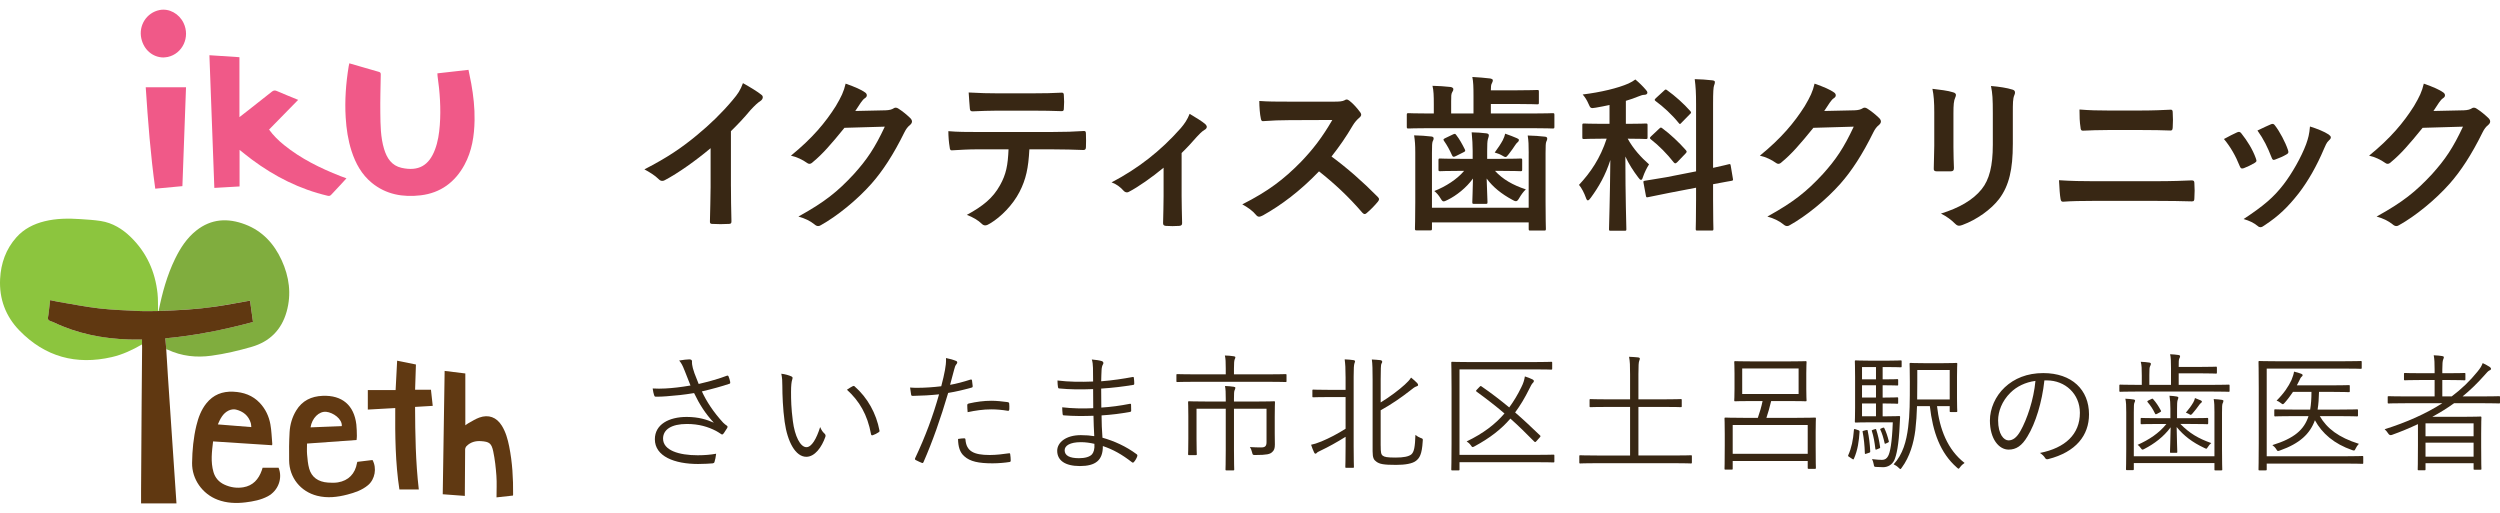 <?xml version="1.0" encoding="UTF-8"?>
<svg id="a" data-name="レイヤー 1" xmlns="http://www.w3.org/2000/svg" viewBox="0 0 194.895 40">
  <defs>
    <style>
      .b {
        fill: none;
      }

      .c {
        fill: #f05988;
      }

      .d {
        fill: #80ad3e;
      }

      .e {
        fill: #8cc53e;
      }

      .f {
        fill: #382714;
      }

      .g {
        fill: #613912;
      }

      .h {
        fill: #603811;
      }

      .i {
        fill: #603912;
      }
    </style>
  </defs>
  <g>
    <rect class="b" x="0" width="40" height="40"/>
    <g>
      <path class="e" d="m11.073,26.85c-.744.429-1.516.795-2.357.988-2.782.641-5.207-.022-7.201-2.072C.44,24.663-.072,23.292.008,21.743c.063-1.211.447-2.319,1.27-3.241.59-.661,1.347-1.042,2.196-1.252.921-.227,1.858-.233,2.797-.169.527.036,1.057.066,1.579.147.928.144,1.697.62,2.357,1.266,1.228,1.202,1.891,2.682,2.074,4.378.049.454.028.916.038,1.374-.471.002-.943.024-1.412.001-1.048-.051-2.1-.082-3.141-.201-1.071-.122-2.132-.336-3.196-.514-.218-.036-.433-.089-.658-.137-.047.398-.091.759-.132,1.121-.015.137-.076.309-.017.402.065.101.245.129.375.188.011.005.024.009.035.015,1.856.892,3.829,1.277,5.874,1.343.337.011.675.002,1.026.002v.385Z"/>
      <path class="d" d="m12.364,24.247c.281-1.404.655-2.779,1.285-4.071.409-.839.911-1.614,1.652-2.203,1.171-.93,2.467-.991,3.814-.477,1.343.512,2.249,1.5,2.839,2.783.594,1.292.781,2.641.388,4.028-.398,1.406-1.314,2.325-2.72,2.732-1.033.299-2.078.547-3.147.692-1.177.161-2.308.036-3.392-.465-.04-.018-.082-.031-.123-.046-.023-.279-.046-.558-.069-.846,2.329-.212,4.589-.67,6.833-1.272-.078-.563-.154-1.107-.231-1.662-.073.011-.122.018-.171.026-.841.146-1.68.311-2.524.434-.721.104-1.447.177-2.173.232-.752.057-1.506.077-2.26.113Z"/>
      <path class="h" d="m12.364,24.247c.753-.036,1.508-.056,2.26-.113.726-.055,1.453-.128,2.173-.232.845-.122,1.683-.287,2.524-.434.049-.008.098-.015.171-.026.077.555.153,1.099.231,1.662-2.244.601-4.504,1.06-6.833,1.272.024.287.046.567.069.846.044.716.085,1.432.133,2.147.094,1.431.192,2.862.288,4.294.095,1.412.191,2.825.286,4.237.03.451.061.902.091,1.346h-2.76c0-.34-.002-.653 0-.967.014-2.286.028-4.572.044-6.858.01-1.454.025-2.909.037-4.363.001-.069-.004-.138-.007-.207,0-.118,0-.236,0-.385-.35,0-.688.009-1.026-.002-2.045-.067-4.018-.451-5.874-1.343-.011-.005-.023-.009-.035-.015-.13-.059-.31-.087-.375-.188-.059-.092.002-.265.017-.402.04-.361.085-.722.132-1.121.225.047.441.1.658.137,1.065.178,2.125.392,3.196.514,1.041.118,2.093.149,3.141.201.47.023.942.001,1.412-.001.015 0.0.029.001.044.001Z"/>
      <path class="c" d="m27.233,4.936c.407.118.799.231,1.19.345.368.107.735.22,1.106.319.12.032.158.086.155.208-.017.995-.048,1.99-.035,2.984.013.948.015,1.903.294,2.825.215.711.591,1.298,1.37,1.469,1.322.291,2.131-.191,2.596-1.42.234-.618.329-1.265.378-1.919.095-1.286.004-2.565-.178-3.838-.008-.055-.007-.111-.011-.191.803-.091,1.6-.181,2.425-.274.074.367.152.721.216,1.077.169.943.275,1.894.258,2.853-.021,1.213-.2,2.397-.79,3.48-.739,1.356-1.873,2.19-3.41,2.372-1.376.163-2.692-.058-3.808-.97-.796-.652-1.27-1.518-1.582-2.481-.274-.849-.403-1.724-.457-2.613-.082-1.339.018-2.665.232-3.986.012-.073.031-.145.051-.237Z"/>
      <path class="c" d="m18.676,11.684v2.851c-.654.038-1.297.075-1.967.114-.128-3.447-.255-6.877-.384-10.344.785.052,1.553.102,2.341.154v4.672c.251-.195.468-.361.683-.53.614-.482,1.23-.962,1.839-1.45.127-.102.232-.126.388-.058.54.235,1.088.454,1.667.693-.766.782-1.513,1.545-2.268,2.316.335.463.734.853,1.17,1.205,1.316,1.064,2.815,1.8,4.379,2.416.152.06.306.114.485.18-.17.185-.328.361-.489.533-.232.249-.469.492-.697.744-.083.092-.162.11-.282.081-2.179-.513-4.13-1.5-5.916-2.831-.313-.233-.614-.482-.95-.747Z"/>
      <path class="g" d="m21.206,34.709c-1.528-.099-3.052-.198-4.595-.298-.095.807-.198,1.601.031,2.389.131.451.421.781.852.98.47.217.969.293,1.474.208.754-.126,1.193-.623,1.439-1.318.023-.064.041-.13.064-.204h1.248c.332.822-.033,1.794-.839,2.223-.543.288-1.135.4-1.736.474-.74.091-1.47.062-2.176-.204-1.19-.448-2.01-1.6-1.993-2.871.014-.982.104-1.961.337-2.92.151-.621.371-1.215.776-1.723.536-.673,1.248-.947,2.093-.909.803.036,1.517.282,2.08.883.438.469.704,1.033.817,1.653.092.504.103,1.024.149,1.536.003.029-.011.06-.019.102Zm-1.615-1.413c-.015-.126-.012-.222-.038-.309-.175-.585-.596-.921-1.165-1.059-.178-.043-.41-.001-.578.083-.433.217-.638.632-.828,1.075.874.07,1.723.138,2.608.209Z"/>
      <path class="i" d="m39.984,38.634c-.428.047-.844.093-1.277.141,0-.575.032-1.129-.008-1.679-.046-.638-.116-1.279-.247-1.903-.136-.643-.31-.759-.956-.803-.422-.029-.816.075-1.124.386-.062.063-.11.171-.111.259-.013,1.134-.017,2.267-.023,3.401-0.0.068,0,.136,0,.223-.582-.043-1.144-.085-1.723-.128.049-3.204.098-6.399.148-9.615.548.067,1.076.132,1.613.198v4.043c.081-.057.147-.114.221-.154.286-.155.562-.339.866-.449.725-.263,1.345-.029,1.754.627.31.499.464,1.057.578,1.625.248,1.24.319,2.495.305,3.757-0.0.018-.007.036-.014.073Z"/>
      <path class="g" d="m27.854,36.005c.402-.049.795-.096,1.187-.143.349.634.195,1.503-.353,1.962-.465.39-1.024.578-1.599.729-.782.205-1.57.298-2.368.096-1.288-.326-2.162-1.411-2.181-2.74-.011-.741-.008-1.485.036-2.225.035-.593.2-1.164.514-1.68.47-.774,1.185-1.111,2.065-1.146,1.514-.06,2.447.731,2.625,2.236.035.293.033.59.041.885.003.1-.014.2-.024.323-1.278.091-2.549.182-3.862.277,0,.282-.02.57.005.854.033.368.063.744.162,1.097.189.673.7,1.037,1.467,1.091.256.018.519.026.771-.015.827-.135,1.346-.675,1.491-1.51.004-.025.012-.049.023-.092Zm-1.208-2.785c.047-.56-.681-1.065-1.215-1.116-.564-.054-1.111.492-1.222,1.212.811-.032,1.621-.064,2.437-.096Z"/>
      <path class="c" d="m12.104,14.709c-.369-2.63-.568-5.253-.743-7.908h3.141c-.093,2.554-.187,5.122-.282,7.71-.705.066-1.397.131-2.117.198Z"/>
      <path class="i" d="m32.425,28.416c-.022.654-.043,1.299-.065,1.966h1.236c.047.428.092.837.139,1.258-.468.028-.912.054-1.377.082.01,2.146.041,4.282.291,6.438h-1.513c-.318-2.085-.339-4.204-.324-6.349-.723.04-1.433.08-2.138.119v-1.523h2.167c.04-.768.079-1.519.119-2.288.498.101.976.198,1.464.296Z"/>
      <path class="c" d="m12.742,4.481c-.837-.01-1.528-.598-1.724-1.478-.228-1.021.413-2.02,1.425-2.221.737-.146,1.518.277,1.869,1.012.525,1.097-.079,2.395-1.235,2.647-.11.024-.224.026-.336.039Z"/>
    </g>
  </g>
  <g>
    <g>
      <path class="f" d="m53.367,28.884c-.16-.409-.24-.56-.42-.779.31-.05.62-.09.79-.09.14,0,.21.06.21.149,0,.06-.01.16.01.26.019.141.07.37.18.67.11.3.2.529.33.84.81-.19,1.629-.42,2.188-.64.06-.021.11-.021.14.05.051.109.101.279.131.44.01.07,0,.11-.051.13-.619.21-1.349.41-2.158.6.359.78.89,1.6,1.659,2.438.1.101.18.16.27.221.05.029.07.06.07.09,0,.04-.011.08-.03.109-.07.12-.19.3-.26.4-.05.06-.09.1-.13.1s-.06-.019-.12-.06c-.13-.091-.24-.15-.359-.22-.6-.31-1.31-.54-2.269-.54-1.199,0-1.858.43-1.858,1.14,0,.919,1.239,1.299,2.698,1.299.51,0,1.029-.04,1.44-.12-.021.22-.08.5-.13.649-.03.07-.05.08-.13.101-.18.019-.71.05-1.149.05-1.829,0-3.368-.59-3.368-1.929,0-1.159,1.1-1.739,2.478-1.739.93,0,1.579.21,2.119.449-.66-.709-1.12-1.429-1.539-2.309-.769.13-1.46.2-2.149.25-.3.021-.6.04-.85.03-.069,0-.09-.04-.12-.12-.039-.12-.08-.3-.109-.519.34.019.649.019.989,0,.579-.03,1.19-.1,1.959-.231-.17-.419-.28-.699-.46-1.169Z"/>
      <path class="f" d="m61.698,29.344c.06.029.091.07.091.109,0,.051-.021.11-.041.181-.039.12-.08.399-.08.919,0,.64.011,1.25.141,2.269.15,1.18.58,2.039,1.06,2.039.399,0,.779-.64,1.069-1.569.109.26.199.38.33.5.08.07.109.15.08.25-.28.81-.82,1.569-1.49,1.569-.839,0-1.469-1.159-1.688-2.728-.14-1-.18-2.129-.18-2.789,0-.38-.011-.619-.08-.959.279.03.6.12.789.21Zm4.768.769c.06-.03.11-.04.149,0,1.02.89,1.699,2.119,1.949,3.458.01.07-.019.1-.069.13-.15.1-.29.17-.46.23-.07.021-.12-.01-.13-.079-.28-1.529-.909-2.589-1.879-3.469.19-.13.34-.22.44-.27Z"/>
      <path class="f" d="m75.656,29.594c.08-.021.11,0,.12.069.021.12.04.29.05.41.01.1-.01.13-.1.149-.649.181-1.199.31-1.809.41-.6,2.029-1.21,3.768-1.92,5.387-.039.09-.079.09-.149.06-.08-.03-.34-.15-.47-.22-.05-.03-.06-.08-.04-.13.829-1.76,1.399-3.318,1.869-4.987-.649.069-1.339.109-2.019.12-.12,0-.141-.011-.16-.101-.019-.14-.05-.35-.08-.55.19.021.359.021.63.021.47,0,1.159-.04,1.799-.12.14-.529.22-.89.29-1.26.05-.279.1-.609.08-.94.279.051.59.141.799.231.051.019.08.06.08.109,0,.051-.029.101-.08.16-.069.09-.109.18-.159.39-.12.41-.21.819-.32,1.199.47-.079,1.029-.23,1.589-.409Zm-.499,4.577c.079,0,.1.021.109.1.07.899.63,1.2,1.89,1.2.51,0,1.069-.07,1.478-.131.08-.01.11-.01.12.07.021.12.04.34.04.479,0,.101-.03.12-.109.13-.31.051-.83.101-1.31.101-1.079,0-1.749-.14-2.199-.55-.35-.3-.479-.75-.489-1.35.17-.029.359-.05.47-.05Zm.249-2.568c0-.09.021-.12.131-.15.579-.13,1.159-.21,1.748-.21.41,0,.85.051,1.24.101.119.019.14.05.149.109.011.101.021.31.011.44-.011.119-.041.149-.131.13-.43-.07-.859-.11-1.279-.11-.619,0-1.239.09-1.839.22-.019-.17-.03-.409-.03-.529Z"/>
      <path class="f" d="m85.247,32.412c-.769.029-1.579.029-2.299-.03-.08,0-.1-.03-.11-.12-.019-.13-.029-.369-.029-.51.739.09,1.639.11,2.418.07,0-.49-.01-1.01-.01-1.489-.969.04-1.828.03-2.648-.05-.06-.01-.08-.03-.09-.1-.019-.15-.04-.301-.04-.52.88.11,1.819.12,2.778.08,0-.409-.01-.69-.01-1.06-.01-.289-.029-.459-.09-.659.33.03.6.069.789.13.11.04.141.15.091.23-.07.11-.11.261-.12.46-.019.32-.019.54-.03.88.909-.07,1.73-.2,2.438-.33.08-.021.101,0,.11.07.021.159.03.319.03.44,0,.08-.04.1-.07.1-.779.13-1.589.231-2.509.29,0,.49,0,1.01.011,1.48.769-.05,1.438-.14,2.208-.29.07-.019.101,0,.11.05,0,.12.01.31.01.479,0,.06-.03.09-.1.101-.71.13-1.41.22-2.209.27,0,.62.029,1.14.07,1.739.898.25,1.838.67,2.668,1.289.05.04.07.08.04.17-.04.13-.149.32-.25.43-.05.06-.09.07-.149.03-.81-.63-1.48-.999-2.279-1.27.01,1.119-.58,1.56-1.789,1.56-1.169,0-1.769-.45-1.769-1.19,0-.65.68-1.22,1.839-1.22.399,0,.76.03,1.049.08-.029-.569-.05-1.01-.06-1.589Zm-.989,2.059c-.84,0-1.26.27-1.26.63,0,.42.391.619,1.119.619.461,0,.84-.1,1.02-.31.12-.149.211-.399.181-.81-.351-.08-.7-.13-1.06-.13Z"/>
      <path class="f" d="m100.295,29.703c0,.07-.01.08-.08.08-.06,0-.37-.019-1.319-.019h-5.787c-.949,0-1.269.019-1.319.019-.07,0-.08-.01-.08-.08v-.459c0-.07.01-.08.08-.08.051,0,.37.019,1.319.019h2.448v-.449c0-.51-.01-.769-.069-1.02.239.01.479.019.7.06.069.01.119.04.119.07,0,.069-.029.12-.06.19-.03.101-.05.25-.05.7v.449h2.698c.949,0,1.259-.019,1.319-.019.07,0,.08.01.08.08v.459Zm-2.409,1.6c1.02,0,1.38-.021,1.43-.021.069,0,.079.011.079.08,0,.06-.019.37-.019,1.13v1.309c0,.3.01.6.01.85,0,.29-.05.46-.22.6-.159.15-.399.221-1.31.221-.19,0-.199-.011-.239-.181s-.101-.329-.18-.44c.319.021.63.03.869.03.31,0,.43-.09.43-.42v-2.599h-2.538v3.248c0,.999.019,1.43.019,1.48,0,.069-.01.08-.08.08h-.519c-.07,0-.08-.011-.08-.08,0-.05.019-.48.019-1.48v-3.248h-2.278v2.339c0,.859.021,1.149.021,1.199,0,.07-.01.08-.08.08h-.53c-.06,0-.069-.01-.069-.08,0-.05.019-.3.019-1.19v-1.789c0-.739-.019-.999-.019-1.06,0-.069.01-.08.069-.08.06,0,.41.021,1.43.021h1.438v-.19c0-.51-.01-.769-.06-1.02.24.011.46.021.69.06.069.01.119.04.119.08,0,.06-.029.12-.06.19-.04.09-.05.24-.05.68v.2h1.688Z"/>
      <path class="f" d="m104.898,29.394c0-.71-.021-.989-.07-1.379.26.01.489.029.69.06.07.01.12.05.12.09,0,.05-.03.1-.05.17-.04.12-.06.37-.06,1.029v5.417c0,1.08.021,1.56.021,1.609,0,.07-.011.08-.08.08h-.51c-.07,0-.08-.01-.08-.08,0-.06.021-.529.021-1.609v-.73c-.67.42-1.359.8-1.89,1.05-.2.1-.31.149-.34.19s-.08.08-.12.08c-.039,0-.069-.03-.1-.09-.08-.16-.17-.39-.24-.609.24-.05.44-.11.81-.26.639-.271,1.219-.57,1.879-.989v-2.469h-1.33c-.859,0-1.119.019-1.18.019-.069,0-.079-.01-.079-.08v-.44c0-.07.01-.08.079-.08.06,0,.32.019,1.18.019h1.33v-.999Zm2.738,5.347c0,.53.029.69.17.79.13.09.31.14.989.14.63,0,1.009-.08,1.22-.239.23-.19.299-.601.329-1.529.13.109.26.18.41.239.17.06.18.06.159.25-.06,1.06-.26,1.319-.519,1.529-.289.231-.879.32-1.559.32-.97,0-1.289-.06-1.549-.26-.181-.131-.28-.28-.28-.8v-5.577c0-.739-.01-1.26-.06-1.579.239.01.459.03.659.05.08.01.149.05.149.12,0,.08-.039.11-.069.18-.03.08-.05.38-.05,1.23v1.769c.719-.44,1.419-.969,1.879-1.389.21-.19.39-.38.489-.55.19.15.33.279.479.43.06.06.07.11.07.16,0,.04-.06.08-.13.1-.13.04-.239.12-.55.37-.6.47-1.399,1.029-2.238,1.489v2.758Z"/>
      <path class="f" d="m121.175,35.97c0,.07-.01.08-.08.08-.06,0-.39-.019-1.399-.019h-5.916v.56c0,.069-.011.08-.091.08h-.47c-.069,0-.08-.011-.08-.08,0-.05.021-.63.021-2.009v-4.288c0-1.389-.021-1.959-.021-2.009,0-.07.011-.08.08-.08.051,0,.4.021,1.39.021h4.947c.989,0,1.31-.021,1.369-.021.07,0,.08.01.08.08v.45c0,.069-.01.079-.08.079-.06,0-.38-.019-1.369-.019h-5.776v6.666h5.916c1.01,0,1.34-.019,1.399-.019.07,0,.08.01.08.08v.449Zm-5.827-5.816c.08-.08.09-.07.15-.03.769.529,1.469,1.069,2.158,1.639.35-.479.66-.989.94-1.568.17-.33.24-.59.28-.85.22.07.409.14.59.23.08.04.11.07.11.14,0,.06-.051.11-.11.17-.08.091-.14.231-.25.44-.34.69-.7,1.289-1.1,1.829.64.55,1.26,1.139,1.929,1.778.07.06.07.08-.019.181l-.26.289c-.03.04-.06.06-.09.06-.021,0-.051-.021-.08-.05-.64-.649-1.239-1.239-1.85-1.779-.709.829-1.589,1.509-2.788,2.159-.069.039-.12.06-.149.06-.051,0-.08-.04-.141-.13-.1-.14-.209-.231-.33-.31,1.29-.62,2.219-1.329,2.949-2.179-.68-.58-1.39-1.13-2.159-1.69-.04-.03-.06-.05-.06-.07,0-.019.019-.05.06-.09l.22-.23Z"/>
      <path class="f" d="m131.895,36.05c0,.07-.01.08-.08.08-.05,0-.359-.021-1.289-.021h-6.037c-.93,0-1.239.021-1.289.021-.07,0-.08-.01-.08-.08v-.479c0-.07.01-.08.08-.08.05,0,.359.019,1.289.019h2.589v-3.787h-1.669c-1.02,0-1.359.019-1.409.019-.07,0-.08-.01-.08-.08v-.47c0-.069.01-.08.08-.08.05,0,.39.021,1.409.021h1.669v-1.93c0-.699-.01-1.019-.08-1.389.26.01.52.03.72.05.07.01.12.04.12.09,0,.06-.021.11-.05.19-.04.1-.06.34-.06,1.039v1.949h1.899c1.009,0,1.349-.021,1.399-.021.069,0,.08.011.08.08v.47c0,.07-.011.08-.08.08-.051,0-.391-.019-1.399-.019h-1.899v3.787h2.799c.93,0,1.239-.019,1.289-.019.07,0,.08.01.08.08v.479Z"/>
      <path class="f" d="m141.545,34.671c0,1.499.019,1.749.019,1.799,0,.07-.01.08-.079.08h-.479c-.07,0-.08-.01-.08-.08v-.53h-5.848v.59c0,.07-.01.08-.08.08h-.478c-.07,0-.08-.01-.08-.08,0-.06.019-.3.019-1.818v-.88c0-.89-.019-1.149-.019-1.199,0-.07.01-.08.08-.08.06,0,.409.021,1.419.021h1.099c.15-.43.28-.87.37-1.31h-.76c-.98,0-1.31.019-1.369.019-.069,0-.08-.01-.08-.079,0-.06.021-.271.021-.89v-1.2c0-.609-.021-.829-.021-.879,0-.07.011-.08.08-.08.06,0,.39.019,1.369.019h2.739c.979,0,1.318-.019,1.369-.019.069,0,.08.01.08.08,0,.05-.021.27-.021.879v1.2c0,.619.021.829.021.89,0,.069-.011.079-.08.079-.051,0-.391-.019-1.369-.019h-1.31c-.12.519-.24.909-.37,1.31h2.349c1.01,0,1.369-.021,1.43-.021.069,0,.079.01.079.08,0,.05-.019.31-.019,1.06v.98Zm-.619-1.539h-5.848v2.248h5.848v-2.248Zm-.71-4.408h-4.397v1.989h4.397v-1.989Z"/>
      <path class="f" d="m144.859,33.532q.119.04.109.12c-.05.749-.14,1.429-.44,2.108-.03.07-.05.07-.141.01l-.239-.159c-.08-.05-.09-.06-.06-.13.25-.56.379-1.17.44-1.969.01-.08.019-.08.15-.04l.18.06Zm3.388-4.978c0,.07-.01.08-.08.08-.05,0-.29-.019-.98-.019h-.42v.959h.15c.72,0,.93-.019.98-.019.069,0,.08.01.08.08v.34c0,.069-.011.079-.08.079-.05,0-.26-.019-.98-.019h-.15v.959h.15c.72,0,.93-.019.98-.019.069,0,.08.01.08.08v.34c0,.07-.011.08-.08.08-.05,0-.26-.021-.98-.021h-.15v1h.35c.67,0,.87-.021.93-.021.06,0,.09.021.08.09-.01.19-.019.37-.029.56-.07,1.619-.25,2.398-.42,2.788-.17.35-.5.55-.87.55-.17,0-.399-.01-.569-.021-.12-.01-.14-.01-.17-.21-.03-.17-.07-.279-.13-.399.31.04.609.06.779.06.23,0,.37-.109.47-.289.16-.28.31-1.02.37-2.639h-1.81c-.739,0-.989.019-1.068.019-.07,0-.08-.01-.08-.09,0-.05.019-.39.019-1.069v-2.398c0-.819-.019-1.149-.019-1.21,0-.069.01-.08.08-.08.079,0,.329.021,1.068.021h1.44c.69,0,.93-.021.98-.021.07,0,.08.011.08.08v.38Zm-1.999.06h-1.089v.959h1.089v-.959Zm0,1.419h-1.089v.959h1.089v-.959Zm0,1.419h-1.089v1h1.089v-1Zm-.769,2.079c.09-.019.11-.019.12.04.11.529.17,1.02.2,1.599,0,.091-.01.101-.101.131l-.21.069c-.09.03-.109.03-.109-.06-.021-.609-.07-1.1-.17-1.629-.021-.08,0-.08.08-.101l.19-.05Zm.67-.07c.08-.029.1-.029.12.04.13.4.23.84.3,1.35.01.07,0,.08-.08.11l-.17.069c-.09.04-.11.03-.12-.04-.06-.519-.14-.98-.27-1.379-.021-.07-.011-.07.069-.1l.15-.051Zm.619-.109c.08-.03.101-.03.131.029.14.29.249.61.35,1.02.01.06,0,.07-.07.101l-.15.069c-.08.04-.1.03-.109-.029-.09-.41-.2-.769-.33-1.04-.029-.06-.019-.069.06-.1l.119-.05Zm4.238-1.69c.199,1.789.819,3.398,2.148,4.428-.12.08-.24.18-.35.33-.06.08-.09.12-.12.12s-.06-.03-.13-.091c-1.299-1.139-1.879-2.768-2.108-4.787h-1c-.019.67-.06,1.25-.13,1.869-.13,1.01-.43,2.079-1.06,2.929-.05.069-.079.109-.109.109s-.06-.04-.13-.1c-.12-.12-.26-.21-.391-.27.721-.79.99-1.789,1.13-2.898.13-1,.13-2.009.13-3.548,0-.93-.019-1.33-.019-1.38,0-.069.01-.08.08-.08.06,0,.31.021,1.119.021h1.329c.79,0,1.06-.021,1.109-.021.069,0,.08.011.08.08,0,.05-.021.31-.021.999v1.69c0,.699.021.92.021.98,0,.07-.011.08-.08.08h-.43c-.07,0-.08-.01-.08-.08v-.38h-.989Zm.989-2.818h-2.528v.98c0,.5,0,.93-.01,1.319h2.538v-2.299Z"/>
      <path class="f" d="m159.377,29.654c-.18,1.69-.69,3.349-1.319,4.368-.43.73-.88,1.029-1.47,1.029-.749,0-1.459-.82-1.459-2.269,0-.919.42-1.898,1.16-2.588.739-.69,1.738-1.109,2.998-1.109,2.238,0,3.568,1.309,3.568,3.218,0,1.629-1.01,2.938-3.179,3.488-.12.03-.19.01-.26-.11-.06-.1-.19-.249-.39-.369,1.978-.39,3.118-1.459,3.118-3.129,0-1.478-1.149-2.528-2.579-2.528h-.19Zm-2.648.96c-.67.659-.96,1.478-.96,2.158,0,1.09.45,1.56.81,1.56.34,0,.64-.22.93-.73.51-.899,1.039-2.449,1.17-3.908-.78.1-1.47.44-1.949.92Z"/>
      <path class="f" d="m173.815,30.463c0,.07-.01.08-.08.08-.05,0-.369-.019-1.318-.019h-5.797c-.95,0-1.27.019-1.32.019-.069,0-.08-.01-.08-.08v-.399c0-.07.011-.08.08-.08.051,0,.37.019,1.32.019h.35v-.709c0-.55-.01-.83-.08-1.09.25.01.47.03.659.06.08.011.13.051.13.091,0,.069-.019.12-.06.19-.05.09-.06.24-.06.68v.779h1.688v-1.299c0-.54-.01-.84-.069-1.09.239.011.459.03.659.06.069.01.12.05.12.08,0,.069-.021.119-.06.19-.05.1-.05.26-.05.659h1.69c.839,0,1.159-.019,1.219-.019.06,0,.07.01.07.08v.38c0,.069-.01.08-.07.08-.06,0-.38-.021-1.219-.021h-1.69v.899h2.569c.949,0,1.269-.019,1.318-.019.07,0,.08.01.08.08v.399Zm-1.18,1.709c0-.539-.01-.789-.06-1.06.24.011.46.03.649.06.07.01.11.04.11.08,0,.079-.03.119-.06.19-.041.1-.051.24-.051.73v2.839c0,1.069.021,1.539.021,1.589,0,.06-.011.07-.08.07h-.45c-.069,0-.08-.011-.08-.07v-.5h-6.286v.46c0,.08-.01.09-.08.09h-.449c-.07,0-.08-.01-.08-.09,0-.05.019-.5.019-1.549v-2.868c0-.53-.01-.79-.069-1.06.25.01.459.029.649.06.069.01.11.04.11.08,0,.08-.03.12-.06.19-.03.09-.04.24-.04.731v3.428h6.286v-3.398Zm-2.658.88c.71.72,1.39,1.129,2.409,1.489-.091.069-.181.17-.261.3-.06.1-.09.14-.129.14-.041,0-.08-.03-.15-.06-.94-.44-1.6-.95-2.158-1.63.01.91.049,1.77.049,1.93,0,.069-.01.08-.079.08h-.41c-.069,0-.08-.011-.08-.08,0-.16.04-1.01.05-1.909-.549.749-1.299,1.299-2.039,1.679-.069.04-.119.06-.149.06-.05,0-.08-.04-.14-.12-.07-.101-.15-.19-.25-.25.909-.41,1.659-.899,2.249-1.629h-.61c-.949,0-1.27.019-1.318.019-.07,0-.08-.01-.08-.08v-.329c0-.07.01-.08.08-.08.049,0,.369.019,1.318.019h.92v-.73c0-.43-.019-.69-.07-1.02.24.011.37.03.57.06.069.01.119.04.119.079,0,.08-.039.141-.06.221-.03.109-.04.289-.04.659v.73h1.029c.96,0,1.27-.019,1.33-.019.06,0,.069.01.069.08v.329c0,.07-.01.08-.069.08-.06,0-.37-.019-1.33-.019h-.769Zm-2.269-1.94c.09-.05.1-.05.16.021.22.25.39.5.589.869.03.06.03.08-.079.141l-.2.109c-.12.06-.14.06-.18-.019-.17-.36-.35-.62-.57-.88-.05-.06-.039-.08.07-.14l.21-.101Zm3.858.101c.079.04.09.06.09.1s-.03.07-.08.11c-.04.029-.09.079-.141.159-.149.21-.31.42-.51.65-.069.069-.1.109-.14.109s-.08-.029-.149-.07c-.07-.039-.15-.069-.231-.1.26-.31.41-.51.58-.8.07-.13.109-.23.13-.339l.45.18Z"/>
      <path class="f" d="m184.234,36.08c0,.07-.01.08-.08.08-.06,0-.399-.021-1.398-.021h-6.047v.45c0,.069-.01.08-.09.08h-.47c-.07,0-.08-.011-.08-.08,0-.05.019-.63.019-2.039v-4.298c0-1.399-.019-1.978-.019-2.028,0-.07.01-.08.08-.08.05,0,.409.019,1.389.019h5.128c.989,0,1.309-.019,1.369-.019.069,0,.08.01.08.08v.449c0,.07-.011.08-.08.08-.06,0-.38-.019-1.369-.019h-5.957v6.836h6.047c.999,0,1.339-.021,1.398-.021.07,0,.08.011.08.08v.45Zm-3.388-3.639c.56.96,1.459,1.659,3.048,2.159-.109.11-.19.23-.26.38-.08.16-.08.17-.26.11-1.409-.49-2.339-1.29-2.908-2.329-.38,1.05-1.17,1.809-2.728,2.358-.18.07-.19.06-.279-.09-.091-.149-.19-.239-.31-.329,1.69-.52,2.478-1.19,2.818-2.26h-1.19c-.999,0-1.349.021-1.398.021-.07,0-.08-.01-.08-.08v-.39c0-.07.01-.08.08-.08.05,0,.399.019,1.398.019h1.319c.07-.399.101-.859.101-1.379h-1.44c-.19.28-.4.57-.649.85-.07.07-.101.11-.15.11-.03,0-.069-.03-.149-.09-.11-.091-.2-.141-.33-.19.569-.56.93-1.109,1.159-1.599.11-.271.18-.49.2-.66.22.05.39.101.569.17.05.021.101.05.101.11,0,.05-.041.09-.091.13s-.1.13-.19.329l-.17.33h2.788c.91,0,1.21-.019,1.26-.019.07,0,.08.01.08.08v.379c0,.08-.01.091-.08.091-.05,0-.35-.021-1.26-.021h-1.059c-.011.5-.041.96-.11,1.379h1.659c1.02,0,1.359-.019,1.409-.019.069,0,.08.01.08.08v.39c0,.07-.011.08-.08.08-.05,0-.39-.021-1.409-.021h-1.489Z"/>
      <path class="f" d="m194.895,31.372c0,.07-.01.08-.08.08-.05,0-.369-.019-1.299-.019h-2.199c-.539.39-1.109.739-1.699,1.06h2.429c.88,0,1.26-.021,1.319-.021.07,0,.08.011.08.09,0,.05-.019.31-.019,1.239v.93c0,1.51.019,1.759.019,1.819,0,.06-.01.069-.08.069h-.449c-.07,0-.08-.01-.08-.069v-.44h-3.748v.471c0,.069-.01.079-.08.079h-.449c-.07,0-.08-.01-.08-.079,0-.051.019-.351.019-1.859v-1.659c-.66.31-1.329.59-2.029.84q-.18.069-.289-.11c-.08-.13-.18-.24-.28-.33,1.709-.539,3.218-1.209,4.497-2.028h-2.878c-.94,0-1.249.019-1.3.019-.069,0-.079-.01-.079-.08v-.419c0-.06.01-.07.079-.07.051,0,.36.019,1.3.019h2.278v-1.279h-1.029c-.919,0-1.219.021-1.279.021-.069,0-.08-.01-.08-.08v-.41c0-.069.011-.079.08-.079.06,0,.36.019,1.279.019h1.029v-.28c0-.519-.01-.799-.069-1.119.26.01.47.03.659.06.07.01.131.04.131.09s-.021.1-.051.17c-.05.12-.07.34-.07.799v.28h.45c.92,0,1.21-.019,1.27-.019.069,0,.08.01.08.079v.41c0,.07-.011.08-.08.08-.06,0-.35-.021-1.27-.021h-.45v1.279h.731c.749-.56,1.419-1.199,2.009-1.929.22-.27.319-.43.409-.669.231.109.41.209.56.31.069.05.09.09.09.14,0,.04-.04.09-.101.11-.13.05-.239.199-.43.409-.54.609-1.099,1.149-1.688,1.629h1.539c.93,0,1.249-.019,1.299-.019.07,0,.08.01.08.07v.419Zm-2.059,1.63h-3.748v1.009h3.748v-1.009Zm0,1.509h-3.748v1.089h3.748v-1.089Z"/>
    </g>
    <g>
      <path class="f" d="m56.983,14.529c0,.897.014,1.664.039,2.704.013.17-.052.222-.195.222-.416.026-.884.026-1.3,0-.143,0-.194-.052-.182-.208.013-.936.052-1.781.052-2.665v-3.029c-1.145.962-2.535,1.95-3.575,2.496-.065.039-.13.052-.195.052-.103,0-.182-.039-.273-.13-.299-.299-.729-.559-1.118-.767,1.794-.923,2.899-1.677,4.095-2.666,1.027-.845,1.963-1.755,2.769-2.717.441-.519.611-.78.819-1.339.585.325,1.157.676,1.442.91.078.052.104.13.104.195,0,.103-.078.221-.183.286-.221.143-.429.338-.779.715-.508.611-.988,1.118-1.522,1.638v4.303Z"/>
      <path class="f" d="m69.017,8.601c.338-.013.507-.065.65-.156.052-.039.103-.052.169-.052.065,0,.13.026.208.078.325.208.624.455.884.702.117.103.169.208.169.299,0,.104-.065.195-.156.273-.182.143-.311.325-.429.559-.871,1.768-1.703,3.029-2.574,4.017-1.118,1.261-2.665,2.522-3.952,3.237-.078.053-.143.065-.208.065-.103,0-.195-.052-.299-.143-.325-.261-.729-.455-1.235-.599,2.028-1.118,3.056-1.937,4.329-3.315,1.027-1.144,1.625-2.028,2.405-3.692l-3.146.091c-1.066,1.313-1.717,2.054-2.457,2.665-.092.091-.183.143-.273.143-.065,0-.13-.026-.195-.078-.324-.234-.806-.468-1.248-.559,1.69-1.378,2.691-2.587,3.497-3.861.43-.728.624-1.131.768-1.755.741.26,1.235.481,1.52.689.092.065.131.143.131.221s-.039.156-.144.221c-.13.078-.221.221-.325.352-.143.221-.273.416-.429.649l2.34-.052Z"/>
      <path class="f" d="m80.248,11.643c-.077,1.456-.26,2.327-.767,3.315-.519,1.014-1.456,1.963-2.288,2.457-.143.091-.273.156-.39.156-.091,0-.183-.039-.273-.13-.26-.261-.702-.52-1.157-.69,1.274-.689,2.041-1.326,2.588-2.314.48-.858.61-1.56.662-2.795h-2.47c-.649,0-1.287.039-1.95.078-.117.013-.156-.078-.169-.247-.065-.364-.103-.858-.103-1.248.728.065,1.456.065,2.21.065h5.837c1.015,0,1.769-.026,2.535-.078.13,0,.144.078.144.26.013.169.013.832,0,1.001,0,.169-.078.221-.195.221-.676-.026-1.573-.052-2.471-.052h-1.742Zm-2.573-3.016c-.599,0-1.118.025-1.847.052-.169,0-.208-.065-.221-.221-.039-.312-.052-.78-.091-1.248.91.052,1.573.065,2.158.065h2.912c.728,0,1.547-.013,2.196-.052.131,0,.156.078.156.247.026.312.026.637,0,.949,0,.182-.025.247-.169.247-.702-.026-1.469-.039-2.184-.039h-2.912Z"/>
      <path class="f" d="m92.116,15.257c0,.624.026,1.456.039,2.119.013.156-.065.221-.221.234-.339.025-.716.025-1.054,0-.143-.014-.221-.078-.208-.234.014-.741.039-1.391.039-2.08v-2.223c-.884.741-2.028,1.534-2.69,1.872-.053.039-.117.052-.17.052-.091,0-.194-.052-.26-.13-.233-.273-.585-.533-.935-.65,2.041-1.066,3.809-2.431,5.394-4.225.3-.351.52-.676.69-1.118.442.26.988.598,1.196.78.091.078.143.169.143.234,0,.091-.065.182-.194.247-.17.091-.469.403-.586.533-.338.39-.728.819-1.183,1.261v3.328Z"/>
      <path class="f" d="m103.944,7.925c.469,0,.702-.013.897-.117.052-.039.091-.052.144-.052.077,0,.143.052.221.103.299.234.598.572.845.91.039.065.065.117.065.169,0,.078-.053.169-.17.26-.168.143-.338.338-.48.572-.533.91-1.04,1.638-1.664,2.431,1.248.923,2.405,1.937,3.602,3.146.065.065.103.13.103.182,0,.052-.025.117-.091.195-.247.299-.546.611-.871.885-.052.052-.104.078-.156.078-.065,0-.117-.039-.182-.104-1.093-1.274-2.21-2.301-3.38-3.224-1.47,1.534-2.951,2.639-4.369,3.432-.116.052-.207.103-.299.103-.078,0-.155-.039-.221-.116-.286-.352-.663-.611-1.092-.846,2.027-1.027,3.237-1.95,4.576-3.315.935-.975,1.65-1.898,2.443-3.263l-3.353.013c-.676,0-1.352.026-2.055.078-.103.013-.143-.078-.168-.221-.065-.273-.117-.897-.117-1.352.701.052,1.352.052,2.197.052h3.574Z"/>
      <path class="f" d="m111.452,9.992c-1.157,0-1.56.026-1.638.026-.13,0-.143-.013-.143-.143v-.91c0-.13.013-.143.143-.143.078,0,.48.026,1.638.026h.325v-.715c0-.663-.013-1.066-.103-1.443.494.013.962.039,1.403.091.13.013.222.091.222.156,0,.104-.026.156-.092.26-.078.13-.078.299-.078.715v.936h1.742v-1.378c0-.663-.013-1.105-.091-1.469.481.026.962.065,1.392.117.13.026.208.078.208.13,0,.091-.026.143-.078.247-.065.104-.078.273-.078.546h1.989c1.118,0,1.547-.026,1.625-.026.117,0,.13.013.13.143v.832c0,.13-.013.143-.13.143-.078,0-.507-.026-1.625-.026h-1.989v.741h3.172c1.157,0,1.56-.026,1.638-.026.131,0,.144.013.144.143v.91c0,.13-.013.143-.144.143-.077,0-.48-.026-1.638-.026h-7.943Zm7.723,1.95c0-.65-.013-.962-.078-1.378.481.013.923.039,1.353.091.116.013.168.065.168.143,0,.104-.038.169-.077.26-.039.117-.052.273-.052.871v3.783c0,1.365.025,2.054.025,2.119,0,.13-.013.143-.143.143h-1.054c-.13,0-.143-.013-.143-.143v-.494h-7.54v.468c0,.144-.014.156-.144.156h-1.04c-.13,0-.143-.013-.143-.156,0-.065.025-.728.025-2.054v-3.835c0-.637-.025-.949-.091-1.365.494.013.923.039,1.353.091.117.013.169.065.169.143,0,.104-.039.156-.078.247-.039.117-.052.286-.052.884v4.277h7.54v-4.251Zm-5.266,1.378c-1.157,0-1.56.026-1.638.026-.117,0-.13-.013-.13-.143v-.702c0-.13.013-.143.13-.143.078,0,.48.026,1.638.026h.897v-.624c0-.481-.026-.871-.078-1.443.468.013.702.026,1.145.078.13.013.194.078.194.143,0,.117-.052.221-.078.325-.039.156-.052.403-.052.897v.624h.949c1.17,0,1.573-.026,1.65-.026.117,0,.131.013.131.143v.702c0,.13-.014.143-.131.143-.077,0-.48-.026-1.65-.026h-.338c.585.65,1.404,1.118,2.404,1.443-.182.169-.363.416-.507.663-.103.182-.169.26-.273.26-.065,0-.156-.039-.286-.117-.819-.442-1.508-.988-1.989-1.651.026.91.065,1.651.065,1.833,0,.13-.014.143-.144.143h-.896c-.131,0-.144-.013-.144-.143,0-.182.039-.923.052-1.833-.519.728-1.312,1.339-1.949,1.651-.156.078-.261.13-.338.13-.092,0-.144-.078-.248-.247-.129-.221-.299-.416-.48-.56.896-.351,1.781-.923,2.327-1.573h-.234Zm-.624-2.847c.144-.065.169-.052.26.078.234.299.442.676.65,1.092.053.117.053.156-.117.234l-.598.299c-.169.078-.221.065-.286-.078-.194-.429-.377-.767-.624-1.118-.065-.103-.065-.13.091-.208l.624-.299Zm3.875.442c.091-.183.143-.325.182-.494.402.143.611.221.91.351.117.052.156.078.156.144,0,.078-.039.13-.104.182s-.13.13-.195.234c-.13.195-.286.429-.494.689-.116.144-.169.221-.247.221-.065,0-.155-.052-.311-.143s-.325-.143-.533-.208c.26-.351.468-.663.638-.975Z"/>
      <path class="f" d="m125.475,8.185c-.352.078-.702.143-1.066.208-.403.065-.416.065-.585-.325-.117-.273-.261-.494-.442-.702,1.392-.169,2.756-.494,3.575-.858.222-.104.351-.182.533-.312.325.273.572.52.819.806.078.091.117.143.117.234,0,.091-.104.156-.234.156-.144,0-.273.052-.442.117-.311.13-.649.247-1.001.351v1.794h.117c1.014,0,1.352-.026,1.43-.026.131,0,.144.013.144.143v.923c0,.13-.013.143-.144.143-.078,0-.416-.026-1.404-.026.442.806,1.066,1.482,1.664,2.002-.155.234-.363.65-.48,1.002-.039.143-.091.208-.143.208-.065,0-.131-.065-.222-.195-.377-.494-.728-1.04-1.001-1.625,0,3.185.078,5.37.078,5.656,0,.116-.013.13-.143.13h-1.066c-.13,0-.143-.014-.143-.13,0-.273.078-2.471.103-5.383-.377,1.183-.896,2.08-1.522,2.938-.091.13-.168.208-.233.208-.052,0-.104-.065-.156-.221-.117-.338-.351-.793-.533-.988.897-.962,1.651-2.054,2.158-3.602h-.325c-1.014,0-1.352.026-1.43.026-.13,0-.143-.013-.143-.143v-.923c0-.13.013-.143.143-.143.078,0,.416.026,1.43.026h.547v-1.469Zm6.747,5.174v-5.226c0-.923-.026-1.326-.104-1.963.481.013.923.039,1.365.091.143.013.208.065.208.13,0,.091-.026.182-.065.273-.052.143-.078.481-.078,1.443v4.979c.794-.169,1.119-.26,1.235-.286.117-.026.117,0,.144.13l.169,1.014c.025.117,0,.13-.13.156-.117.026-.481.078-1.418.26v1.209c0,1.456.026,2.184.026,2.262,0,.13-.013.143-.143.143h-1.105c-.117,0-.13-.013-.13-.143,0-.078.026-.793.026-2.249v-.949l-2.094.403-1.664.338c-.116.026-.13,0-.155-.13l-.183-.988c-.025-.13-.013-.143.117-.169.13-.026.533-.078,1.664-.273l2.314-.455Zm-2.873-3.328c.116-.117.143-.104.247-.026.598.442,1.287,1.079,1.833,1.703.091.103.077.156-.039.273l-.638.663c-.065.065-.117.091-.143.091-.039,0-.065-.013-.117-.065-.533-.676-1.157-1.313-1.794-1.807-.104-.091-.104-.117.026-.247l.624-.585Zm.377-2.964c.103-.103.13-.117.233-.039.65.468,1.301,1.053,1.808,1.625.039.052.065.078.065.117s-.025.078-.091.13l-.637.65c-.13.143-.144.156-.234.039-.546-.676-1.209-1.274-1.794-1.703-.117-.091-.104-.117.026-.247l.624-.572Z"/>
      <path class="f" d="m144.553,8.601c.339-.013.508-.065.65-.156.052-.039.104-.052.169-.052.065,0,.13.026.208.078.325.208.624.455.885.702.116.103.168.208.168.299,0,.104-.065.195-.155.273-.183.143-.312.325-.429.559-.871,1.768-1.703,3.029-2.574,4.017-1.118,1.261-2.666,2.522-3.953,3.237-.077.053-.143.065-.207.065-.104,0-.195-.052-.3-.143-.325-.261-.728-.455-1.234-.599,2.028-1.118,3.055-1.937,4.329-3.315,1.027-1.144,1.625-2.028,2.404-3.692l-3.146.091c-1.066,1.313-1.716,2.054-2.457,2.665-.091.091-.183.143-.273.143-.065,0-.13-.026-.194-.078-.325-.234-.807-.468-1.248-.559,1.69-1.378,2.69-2.587,3.497-3.861.429-.728.624-1.131.767-1.755.741.26,1.235.481,1.522.689.091.065.13.143.13.221s-.039.156-.144.221c-.13.078-.221.221-.324.352-.144.221-.273.416-.43.649l2.34-.052Z"/>
      <path class="f" d="m150.792,8.822c0-.897-.039-1.391-.144-1.898.546.065,1.235.143,1.612.273.156.039.221.117.221.208,0,.065-.025.13-.052.195-.117.247-.143.572-.143,1.235v2.626c0,.676.025,1.183.039,1.638,0,.195-.078.26-.286.26h-1.04c-.183,0-.261-.065-.247-.221,0-.455.039-1.209.039-1.768v-2.548Zm6.123,2.431c0,1.924-.286,3.211-1.054,4.238-.637.845-1.768,1.638-2.859,2.041-.104.039-.195.065-.273.065-.103,0-.195-.039-.311-.155-.312-.312-.65-.56-1.105-.793,1.392-.43,2.483-1.04,3.172-1.898.599-.741.871-1.82.871-3.471v-2.457c0-1.118-.025-1.534-.143-2.119.624.052,1.248.143,1.69.286.13.039.182.117.182.221,0,.065-.014.143-.052.208-.117.273-.117.611-.117,1.417v2.418Z"/>
      <path class="f" d="m163.166,15.661c-.845,0-1.703.013-2.34.065-.13,0-.169-.078-.195-.247-.052-.299-.078-.741-.116-1.43.935.065,1.872.078,2.69.078h4.732c1.443,0,2.327-.039,2.925-.065.169,0,.208.065.208.234.026.364.026.767,0,1.131,0,.195-.025.273-.194.273-.624-.026-1.964-.039-2.848-.039h-4.862Zm1.196-5.525c-.819,0-1.391.026-1.989.052-.13,0-.169-.078-.182-.273-.065-.403-.078-.845-.078-1.378.819.065,1.43.078,2.21.078h2.574c1.001,0,1.781-.039,2.34-.065.104,0,.144.065.144.221.025.377.025.78,0,1.157-.014.182-.039.247-.169.247-.611-.026-1.443-.039-2.275-.039h-2.574Z"/>
      <path class="f" d="m174.401,10.317c.143-.065.233-.052.338.091.455.572.871,1.235,1.118,1.924.025.091.052.143.052.195,0,.078-.052.117-.156.182-.311.182-.533.286-.832.403-.182.065-.26,0-.325-.182-.299-.754-.701-1.469-1.222-2.093.442-.247.754-.39,1.027-.52Zm7.137.169c.104.078.169.143.169.221,0,.078-.039.143-.143.233-.195.169-.286.429-.391.663-.559,1.326-1.234,2.509-1.963,3.458-.857,1.092-1.572,1.781-2.678,2.509-.104.077-.208.143-.312.143-.065,0-.143-.026-.208-.091-.325-.26-.624-.403-1.105-.546,1.56-1.027,2.34-1.69,3.12-2.704.649-.845,1.378-2.119,1.755-3.133.169-.481.247-.767.299-1.378.546.169,1.131.403,1.456.624Zm-4.511-.793c.143-.065.233-.052.338.104.351.455.793,1.274,1.001,1.898.065.195.039.26-.13.351-.247.143-.533.273-.897.403-.143.052-.194-.013-.26-.195-.299-.767-.598-1.391-1.092-2.08.519-.247.819-.39,1.04-.481Z"/>
      <path class="f" d="m192.049,8.601c.338-.013.507-.065.65-.156.052-.039.103-.052.168-.052.065,0,.131.026.209.078.324.208.623.455.884.702.117.103.169.208.169.299,0,.104-.065.195-.156.273-.182.143-.311.325-.429.559-.871,1.768-1.703,3.029-2.574,4.017-1.118,1.261-2.665,2.522-3.952,3.237-.078.053-.143.065-.208.065-.104,0-.195-.052-.299-.143-.325-.261-.729-.455-1.235-.599,2.028-1.118,3.055-1.937,4.329-3.315,1.027-1.144,1.625-2.028,2.405-3.692l-3.147.091c-1.065,1.313-1.716,2.054-2.457,2.665-.091.091-.182.143-.273.143-.065,0-.13-.026-.195-.078-.325-.234-.806-.468-1.248-.559,1.69-1.378,2.691-2.587,3.497-3.861.429-.728.624-1.131.768-1.755.74.26,1.234.481,1.52.689.091.065.13.143.13.221s-.039.156-.143.221c-.13.078-.221.221-.325.352-.144.221-.273.416-.429.649l2.34-.052Z"/>
    </g>
  </g>
</svg>
